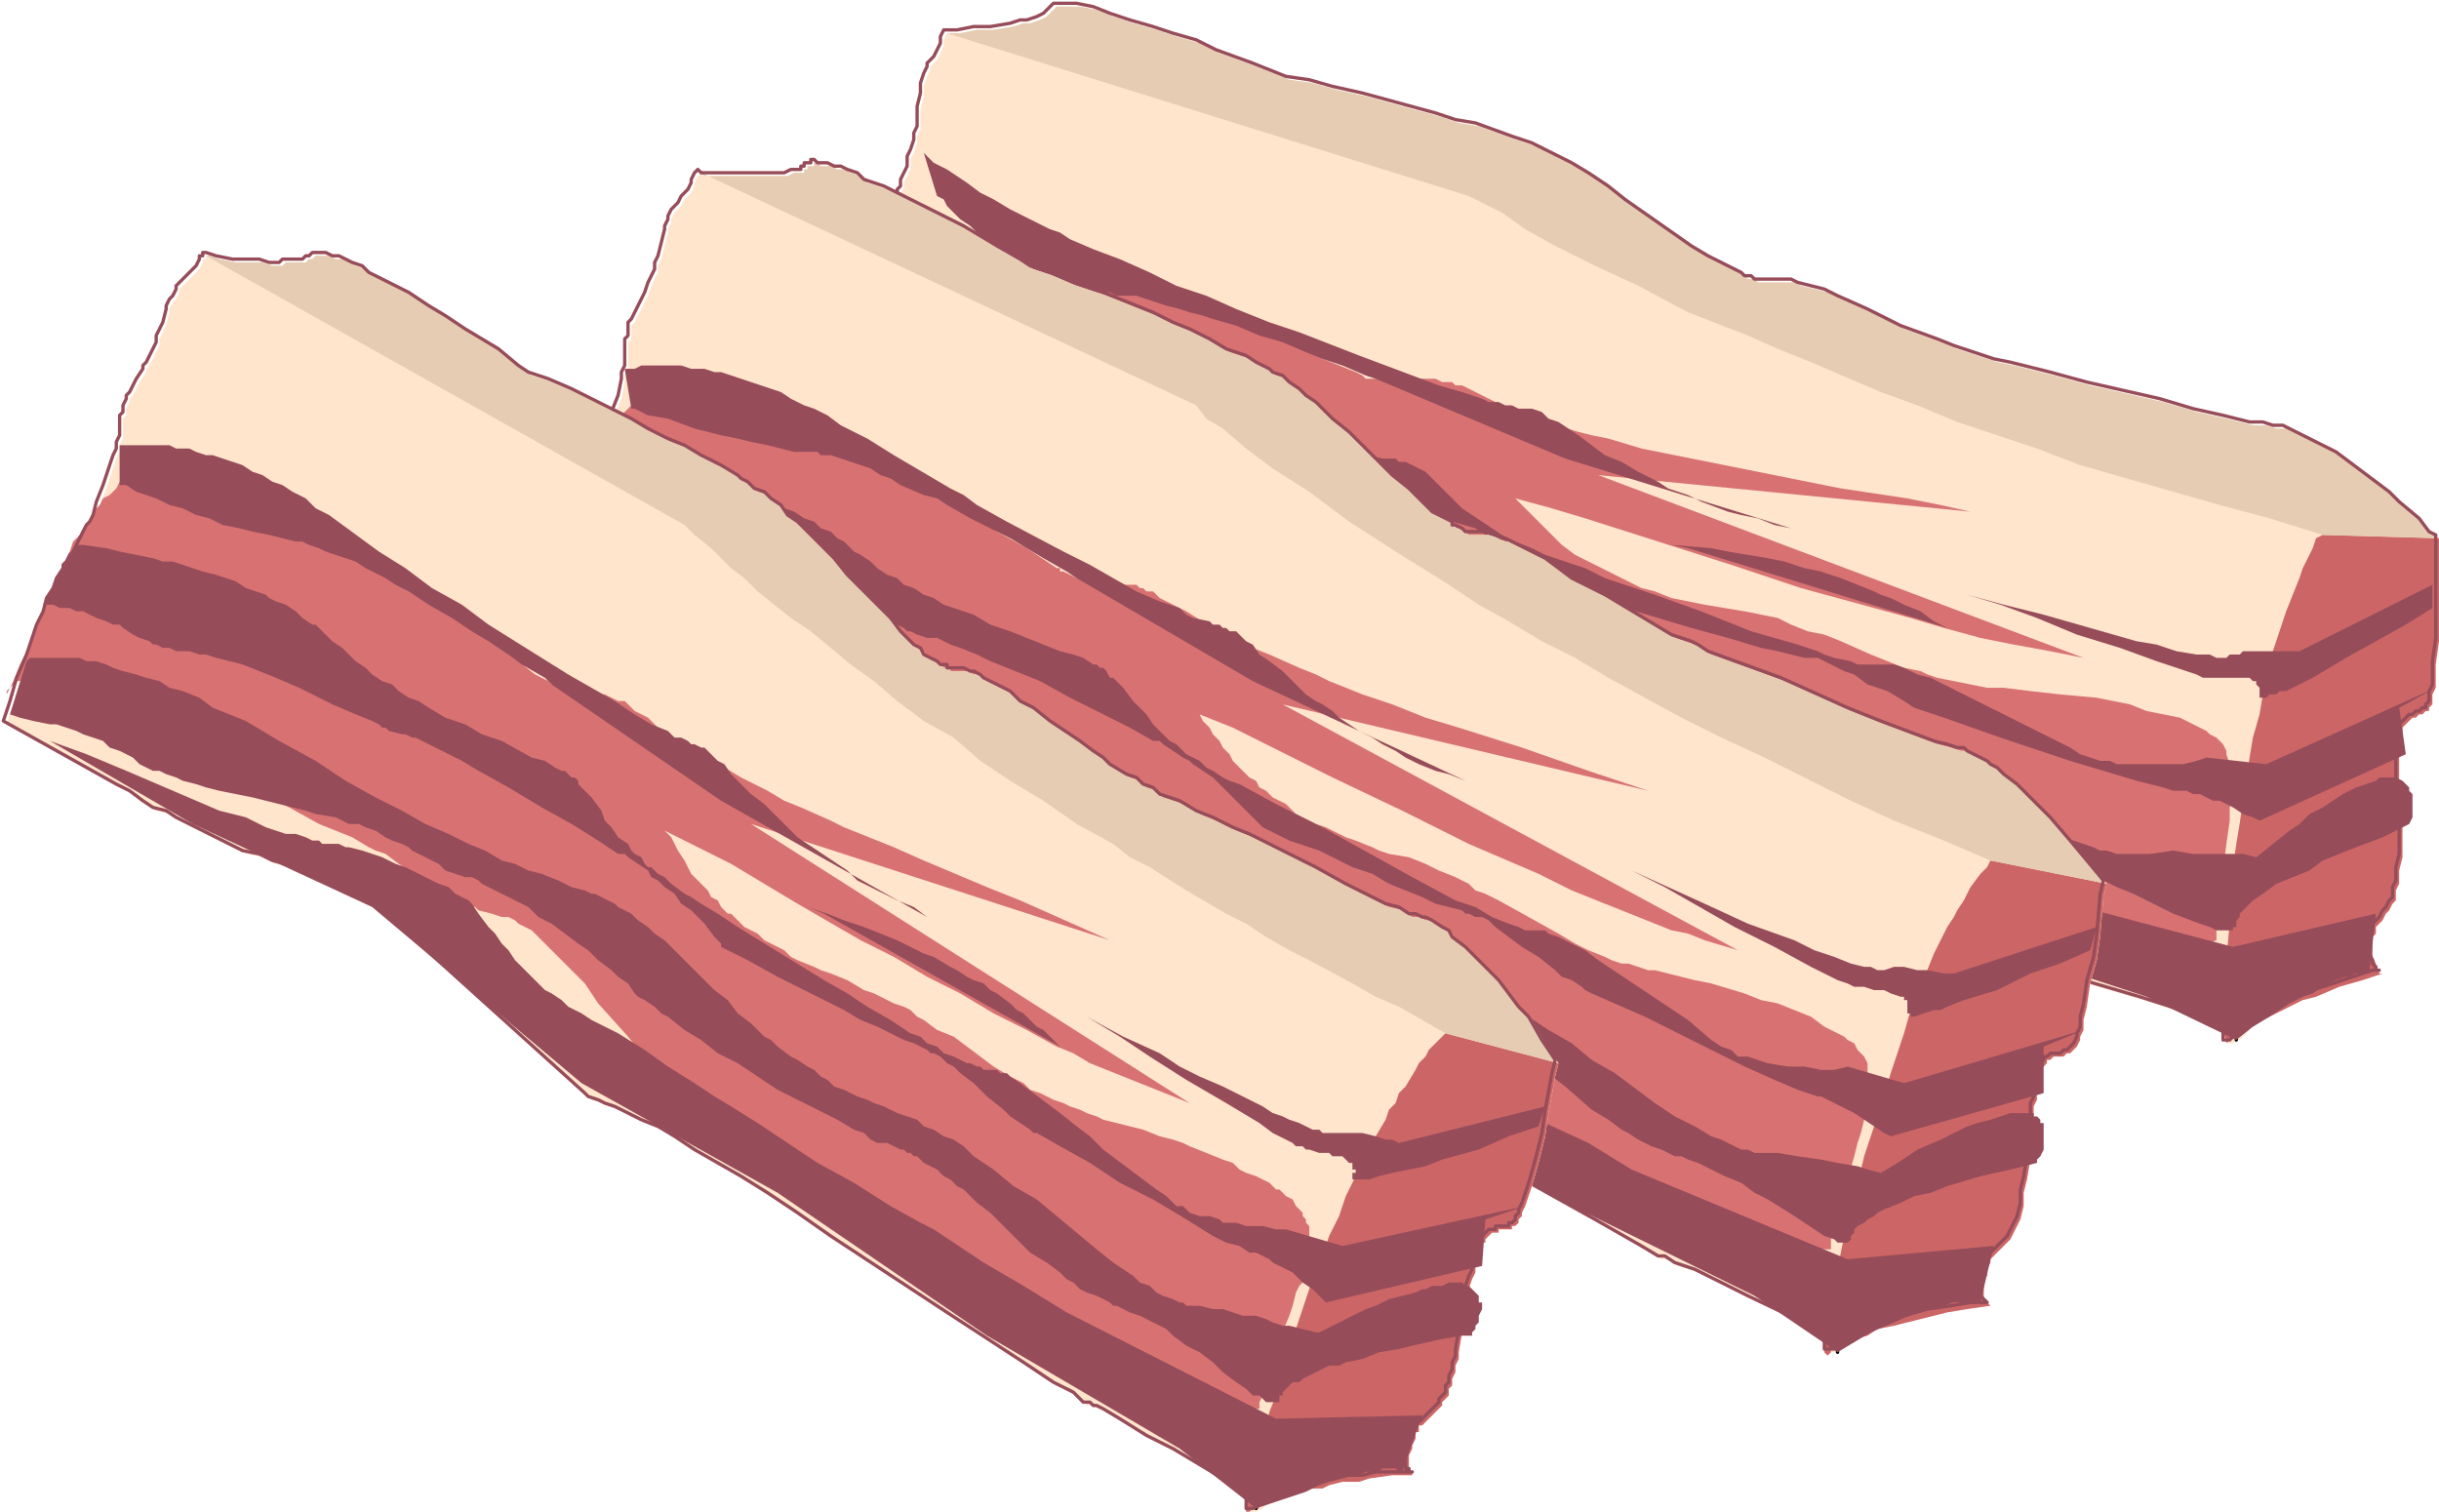 <svg xmlns="http://www.w3.org/2000/svg" width="469.76" height="291.2" fill-rule="evenodd" stroke-linecap="round" preserveAspectRatio="none" viewBox="0 0 734 455"><style>.pen1{stroke:#000;stroke-width:1;stroke-linejoin:round}.pen2{stroke:none}.brush2{fill:#ffe5cc}.brush3{fill:#c66}.brush4{fill:#d87272}.brush5{fill:#974c59}.brush6{fill:#e5ccb2}.pen3{stroke:#974c59;stroke-width:1;stroke-linejoin:round}</style><path d="m255 161 1-7 1-7 1-8 1-5v-4l1-4 1-5 1-3v-4l1-1v-2l1-1v-1l1-4 1-2 1-1v-2l1-2v-2l1-2v-5l1-4 1-10V58l1-1v-2l2-4v-3l1-2 1-3v-2l1-2v-6l1-4v-3l1-3 1-2v-1l2-2 1-2 1-2v-2l1-2h4l5-1h5l6-1 3-1h2l3-1 2-1 1-1 1-1 1-1h7l5 1 5 2 6 2 7 2 6 2 7 2 6 3 11 4 10 4 7 1 7 2 9 2 11 3 11 3 6 2 6 1 11 4 3 1 3 1 6 3 6 3 5 3 3 2 3 2 5 4 10 7 10 7 5 3 4 2 2 1 2 1 2 1 1 1h2l1 1h11l2 1 4 1 4 1 4 2 9 4 10 5 11 4 5 2 6 2 3 1 3 1 5 1 12 3 11 3 22 5 10 3 9 2 8 2h4l3 1h3l2 1 2 1 2 1 2 1 4 2 4 2 4 3 4 3 4 3 4 3 3 3 6 5 3 4 2 1v31l-1 7v7l-1 2v3l-1 1v1h-1l-1 1h-1l-1 1h-1l-1 1-1 1-1 1v2l-1 1v19l1 7v10l-1 4v4l-1 2v3l-1 1-1 2-1 1-1 2-1 1-1 1v2l-1 1v6l1 2v1l1 1v1h1-2l-3 1-6 2-6 2-7 2-4 2-3 1-3 2-2 1-3 2-1 2-2 2-1 1h-1l-1 1h-2v-5l-25-8-17-5-6-2-3-1h-2l-5-2-15-6-66-25-11-5-10-3-9-4-8-3-7-2-7-2-6-2-5-1-8-3-6-1-4-1-72-42h-1l-1-1h-3l-1-1h-2l-2-1h-3l-3-1-3-1h-3l-4-1h-4l-5-1h-4l-2-1h-3l-4-1-5-1-4-1-4-1-4-1-4-1-7-2-5-2-4-1-1-1-37-10z" class="pen2 brush2"/><path d="M734 162v31l-1 7v7l-1 2v3l-1 1v1h-1l-1 1h-1l-1 1h-1l-1 1-1 1-1 1v2l-1 1v19l1 7v10l-1 4v4l-1 2v3l-1 1-1 2-1 1-1 2-1 1-1 1v2l-1 1v6l1 2v1l1 1v1h1l-6 2-7 2-7 3-4 1-4 2-4 2-4 2-3 2-3 1-2 1-1 1-1 1-1 1v-1l-1-2v-13l1-9 1-11 1-11v-6l1-7 1-6 1-7 1-6 1-7 1-6 2-7 1-6 2-7 1-6 2-6 2-6 2-5 2-5 1-3 1-2 2-4 1-3 2-1 35 1z" class="pen2 brush3"/><path d="m253 151 1-2v-2l2-5 1-5 1-5 2-11 1-5v-3l1-2 1-3v-3l1-2 1-3 1-3 1-2 1-2 1-3 1-2 1-2 2-2 1-2 2-2v-1l1-1h1l1-1 1-1 1-1h1l1-1h1l1-1 2-1h5l2-1h1l2 1h5l2 1 3 1 4 1 3 1 7 2 3 2 3 1 3 1 3 1 5 1 6 2 9 3 5 2 5 2 8 3 5 2 4 2 9 3 9 5 10 4 2 1 1 1h5l2 1h4l2-1h8l2 1h3l1 1h2l4 2 4 2 4 2 4 2 9 3 10 3 4 1 5 1 10 3 5 1 5 1 10 2 10 2 10 2 20 4 20 3 10 2 9 2-112-11 146 55-10-2-11-2-10-2-11-3-10-3-11-3-11-3-11-3-21-7-22-7-22-7-10-3-11-3 4 4 3 3 4 4 3 3 4 3 4 2 2 1 2 1 4 2 4 2 4 2 4 1 5 2 5 1 5 1 6 1 6 1 5 1 5 1 4 2 5 2 5 1 5 2 9 4 10 4 5 1 2 1 3 1 5 1 5 1 5 1h5l8 1 9 1 11 1 5 1 5 1 5 2 5 1 5 1 4 2 4 2 1 1 2 1 1 1 1 1 1 2v1l1 3v3l1 2v5l-1 3v4l-1 7-1 8-1 7v4l-1 3v7l-3 1h-3l-6 1h-6l-3-1h-5l-2-1h-3l-2-1-2-1h-3l-4-2-5-2-4-2-9-4-5-2-5-2-5-2-6-2-5-1-5-1h-4l-5-1h-4l-5-1h-8l-4-1h-8l-4-1-4-1-4-1-2-1-2-1h-2l-2-1-8-4-7-3-6-4-6-4-6-4-6-4-11-8-10-8-11-8-5-4-6-4-6-4-5-4-2-1-2-1-2-1h-4l-1-1h-11l-2-1h-2l-2-1h-1l-6-3-2-1-3-1-5-1-2-1-3-1-3-1-2-1-5-1-6-1-5-2-11-2-10-3-6-1-3-1-2-1h-3l-3-1-3-1-2-1-2-1h-1l-3-1-7-4-4-1-5-2-4-2h-2l-3-1-2-1h-2l-2-1h-14l-1 1h-1v1h-1l-1 1-1 1v1h-1v1l-1 1z" class="pen2 brush4"/><path fill="none" d="M673 313v-3l-1-2v-7l-1-3v-3l1-3" class="pen1"/><path d="m257 140 1-1h1l2-1h2l1-1h5l2-1h13l3 1h7l3 1 5 1 4 1h2l2 1 5 1 5 1 6 2 5 1 6 2 12 4 5 2 5 1 10 3 8 3 8 2 8 2 6 1 6 2 5 1 4 1h4l4 1 3 1h7l4 1h4l3 1 2 1h2l2 1 3 1 2 1 3 1 5 3 7 5 8 5 8 5 9 5 9 4 5 3 4 2 5 2 5 1 5 2 5 1 5 1 6 1h2l3 1 3 1h3l3 1 3 2 4 1 3 1 7 3 7 4 7 3 7 4 14 6 6 3 6 3 3 1 3 1 3 1 2 1h2l3 1h10l7-1 6 1h15l4 1 5-4 5-4 3-2 3-3 4-2 3-2 3-2 4-2 3-1 3-1 1-1h5l2 1 1 1 1 1v1l1 1v7l-1 2-2 1-6 3-8 3-10 4-4 3-5 2-5 2-4 3-3 2-1 1-2 2-1 1v1l-1 1v2h-1v1h-5l-2-1-3-1-8-3-8-4-4-2-5-2-4-2-5-1-5-2h-4l-5-1-2-1h-3l-4-2-5-2-5-2-5-3-5-3-4-3-10-5-5-3-4-2-4-2-5-2h-2l-2-1h-2l-2-1h-4l-5-1-6-1-5-2-7-2-6-2-7-2-7-2-13-5-6-2-5-3-5-2-5-2-4-2-1-1h-2l-2-2-3-2-4-2-3-2-4-1-4-2-4-2-2-1-2-1-4-2-5-1-4-2-4-1-2-1h-2l-2-1h-2l-4-1h-3l-3-1h-3l-2-1-2-1h-2l-2-1-2-1h-2l-2-1-3-1h-3l-2-1h-6l-5-1h-13l-13-1h-21l-3-1h-5l-2-1h-2l-2-1h-2l-5-2-3-1-2-1h-3l-3-1h-6l-3-1h-15l2-17z" class="pen2 brush5"/><path d="M265 102h36l3 1h3l4 1h3l3 1h4l3 1 3 1 3 1 3 1 3 1 2 1h1l3 2h1l1 1 1 1 2 1 2 1 3 2h1l2 1 3 1 2 1 3 1 3 2 3 1 3 1 7 1 6 2 6 2 5 1 6 1 10 3 4 1h4l1 1h2l2 1 2 1 2 1 3 3 4 4 2 2 2 2 3 2 3 2 3 2 3 2 4 2 5 2 4 2 3 1 3 1 6 2 6 3 15 5 14 5 15 6 7 2 7 2 6 2 2 1 3 1 5 1 2 1h11l3 1 4 2 4 1 4 2 10 5 10 5 10 5 8 4 3 2 3 1 3 1h3l2 1h20l4-1 3-1 18 2 51-23-11 6 2 14-44 20-2-1-3-1-3-2-4-2h-2l-2-1-2-1h-2l-2-1h-4l-3-1-8-2-10-3-10-3-21-7-17-6-3-1-3-1-3-1-3-2-5-3-6-2-4-3-3-1-2-1-2-1-2-1-2-1h-4l-4-1-4-1-5-1-10-3-11-3-20-6-9-2-3-3-4-2-5-4-5-3-6-4-3-2-4-1-3-1-3-2-7-2-9-3-10-3-11-4-10-3-5-1-5-2-4-1-4-1h-2l-2-1h-7l-1-1h-2l-3-1-4-1-7-2-6-1-6-1-7-1-6-1-2-1h-9l-2-1h-8l-4 1h-4l-3-1h-3l-1-1-3-1h-3l-3-1-3-1h-5l-2-1h-11l-1 1 6-21zm407 183-68-18-14-5-13-5-13-5-8-2-11-4-23-8-29-10-21-8-9-4-9-3-8-3-7-2-2-1h-1l-3-2h-2l-2-1-3-2-3-2-3-2-3-2-2-2-3-2-2-2-4-4-2-2-1-1h-1l-4-1-2-1-3-1-4-1-3-1h-4l-3-1-4-1-4-1h-26l-3-1h-4l-7-1-7-1-8-1-8-2-15-2-12-3-12-2 47 15 58 14 73 39 65 20 70 29 64 21 27 13 5-4 5-3 6-4 4-2 3-1 3-2 4-2 3-1h1l2-1h4l2-18-43 10z" class="pen2 brush5"/><path d="m278 46 1 1 2 2 4 2 3 2 3 2 4 3 4 2 5 3 6 3 6 3 3 1 3 2 7 3 8 3 9 4 8 4 9 3 9 4 10 4 9 3 18 7 8 3 8 3 8 3 7 2 6 2 2 1h3l2 1h2l2 1h4l3 1 2 2 3 1 6 4 4 3 4 3 5 2 5 3 6 3 3 2 3 1 3 1 4 2 8 3 4 1 5 1 5 2 5 1-68-21-57-24-3-1-7-3-6-2-5-2-7-3-7-2-7-3-7-2-3-1-4-1-3-1-4-1-3-1-3-1-3-1h-6l-2-1h-11l-2-1h-2l-1-1h-1l-2-1-2-1-2-1-2-1-2-1-2-2-2-1-2-1-3-3-3-3-3-3-3-2-2-2-2-2-1-2-2-1-4-13zm314 133 11 3 12 3 14 4 14 4 6 1 6 2 6 1h4l2 1h3l1-1h3l1-1h17l40-20v7l-8 5-9 5-9 5-5 3-5 3-4 2-4 2h-2l-1 1h-2l-1 1h-2v-3l-1-1v-1h-1l-1-1h-14l-2-1-3-1-9-3-11-4-13-4-12-5-11-4-10-3zm-89-15 12 1 5 1 6 1 6 1 5 1 6 2 5 1 6 2 5 2 5 2 2 1 3 1 4 2 5 2 4 3 2 1 2 1-78-24-5-1z" class="pen2 brush5"/><path d="m699 161-16-5-15-4-14-4-14-4-14-4-13-5-12-4-12-4-12-5-11-4-21-9-10-4-9-4-18-7-15-8-13-6-12-6-9-5-7-5-6-3-4-2-157-49h4l5-1h5l6-1 3-1h2l3-1 2-1 1-1 1-1 1-1h7l5 1 5 2 6 2 7 2 6 2 7 2 6 3 11 4 10 4 7 1 7 2 9 2 11 3 11 3 6 2 6 1 11 4 3 1 3 1 6 3 6 3 5 3 3 2 3 2 5 4 10 7 10 7 5 3 4 2 2 1 2 1 2 1 1 1h2l1 1h11l2 1 4 1 4 1 4 2 9 4 10 5 11 4 5 2 6 2 3 1 3 1 5 1 12 3 11 3 22 5 10 3 9 2 8 2h4l3 1h3l2 1 2 1 2 1 2 1 4 2 4 2 4 3 4 3 4 3 4 3 3 3 6 5 3 4 2 1-35-1z" class="pen2 brush6"/><path fill="none" d="m254 160 1-7 1-7 1-8 1-5v-4l1-4 1-5 1-3v-4l1-1v-2l1-1v-1l1-4 1-2 1-1v-2l1-2v-2l1-2v-5l1-4 1-10V57l1-1v-2l2-4v-3l1-2 1-3v-2l1-2v-6l1-4v-3l1-3 1-2v-1l2-2 1-2 1-2v-2l1-2h4l5-1h5l6-1 3-1h2l3-1 2-1 1-1 1-1 1-1h7l5 1 5 2 6 2 7 2 6 2 7 2 6 3 11 4 10 4 7 1 7 2 9 2 11 3 11 3 6 2 6 1 11 4 3 1 3 1 6 3 6 3 5 3 3 2 3 2 5 4 10 7 10 7 5 3 4 2 2 1 2 1 2 1 1 1h2l1 1h11l2 1 4 1 4 1 4 2 9 4 10 5 11 4 5 2 6 2 3 1 3 1 5 1 12 3 11 3 22 5 10 3 9 2 8 2h4l3 1h3l2 1 2 1 2 1 2 1 4 2 4 2 4 3 4 3 4 3 4 3 3 3 6 5 3 4 2 1v31l-1 7v7l-1 2v3l-1 1v1h-1l-1 1h-1l-1 1h-1l-1 1-1 1-1 1v2l-1 1v19l1 7v10l-1 4v4l-1 2v3l-1 1-1 2-1 1-1 2-1 1-1 1v2l-1 1v6l1 2v1l1 1v1h1-2l-3 1-6 2-6 2-7 2-4 2-3 1-3 2-2 1-3 2-1 2-2 2-1 1h-1l-1 1h-2v-5l-25-8-17-5-6-2-3-1h-2l-5-2-15-6-66-25-11-5-10-3-9-4-8-3-7-2-7-2-6-2-5-1-8-3-6-1-4-1-72-42h-1l-1-1h-3l-1-1h-2l-2-1h-3l-3-1-3-1h-3l-4-1h-4l-5-1h-4l-2-1h-3l-4-1-5-1-4-1-4-1-4-1-4-1-7-2-5-2-4-1-1-1-37-10" class="pen3"/><path d="m160 197 1-1 1-5 2-7 2-8 3-8 1-5 1-4 2-3 1-4 1-2 1-1v-1l1-2 1-2 1-2 1-1 1-2v-2l1-2 1-2 1-4 1-4 2-5 1-5v-2l1-2v-8l1-1v-4l1-1 1-2 2-4 1-2 1-3 1-2 1-2v-2l1-2 1-4 1-4v-1l1-2v-1l1-2 1-1 1-1 1-2 2-2 1-2v-1l1-2 1-1 1 1h25l2-1h3v-1h1v-1h2v-1h1l1 1h3l2 1h2l2 1 3 1 2 2 6 2 6 3 6 3 6 3 6 3 5 3 5 3 7 4 3 2 6 2 7 3 9 3 10 4 5 2 6 3 5 2 6 3 5 3 6 2 3 2 2 1 2 1 1 1 3 1 2 2 3 2 2 2 3 2 2 2 3 3 5 4 4 4 5 5 4 4 5 4 4 4 1 1 2 2 2 1 2 1 2 1v1h1l2 1 1 1h6l3 1 2 1h1l4 2 4 2 4 2 8 6 10 5 10 6 5 3 5 3 3 1 3 1 2 1 3 2 11 4 11 4 20 9 10 4 8 3 8 3 4 1 3 1h2l1 1 2 1 2 1 2 1 1 1 2 1 2 2 4 3 3 3 4 4 3 3 6 7 5 6 5 6-1 4-1 12-1 7-2 7-1 7-1 4v3l-1 2v1l-1 2-1 1-1 1h-1l-1 1h-3l-1 1h-1v1l-1 1-1 2v2l-1 1v5l-1 2v3l-1 6v7l-1 6-1 4v4l-1 4-1 2-1 2-1 2-1 1-1 1-2 2-1 1-1 1v1l-1 2v2l-1 1v6l1 1 1 1h-5l-6 1-7 1-7 2-3 1-4 1-3 1-3 1-2 2-2 1-2 1-1 1-1 1h-3v-5l-23-11-16-8-6-2-3-2h-2l-5-3-14-8-61-34-10-6-5-2-5-3-8-4-4-2-4-2-7-4-6-3-6-2-5-3-4-1-4-2-3-1-2-1-3-1h-1l-66-52v-1h-2l-2-1-3-2-5-2-3-1-3-1-3-1-3-1-4-1-5-1h-2l-2-1-5-1-2-1-2-1-4-2-5-1-4-2-3-1-4-2-6-3-5-2-5-3-35-16z" class="pen2 brush2"/><path d="m634 266-1 4-1 12-1 7-2 7-1 7-1 4v3l-1 2v1l-1 2-1 1-1 1h-1l-1 1h-3l-1 1h-1v1l-1 1-1 2v2l-1 1v5l-1 2v3l-1 6v7l-1 6-1 4v4l-1 4-1 2-1 2-1 2-1 1-1 1-2 2-1 1-1 1v1l-1 2v2l-1 1v6l1 1 1 1-7 1-6 1-8 2-4 1-4 1-5 1-3 2-4 1-3 1-2 1-1 1h-1v1l-1 1-1-1v-3l1-6 1-7 2-9 2-10 1-6 2-5 3-13 4-12 4-13 2-6 2-6 2-7 3-6 2-6 2-5 3-6 1-2 2-3 1-2 2-3 2-4 3-4 2-2 1-2 35 7z" class="pen2 brush3"/><path d="m160 188 1-2v-2l2-5 1-2 1-2 2-5 3-11 2-5 1-2 1-3 2-5 1-3 1-2 2-3 1-2 1-2 2-2 1-2 2-2v-1l1-1 2-2 1-1h1l1-2 1-1h1l1-1h1l2-1 2-1h3l2-1h3l2 1h3l2 1h1l2 1h2l1 1 2 1 3 1 4 2 3 2 3 1 3 2 3 1 2 2h2l1 1 10 5 5 2 4 2 5 3 4 2 4 2 4 3 4 2 4 2 4 3 4 3 9 5 9 6h1v1h1l2 1 2 1h2l2 1h6l4 1h4l1 1h1l1 1h2l1 1 1 1 8 4 8 5 4 2 4 2 4 2 5 2 9 4 5 2 4 2 10 4 9 3 10 4 10 3 19 6 20 7 9 3 9 3-110-26 137 74-10-3-5-2-5-1-10-4-5-2-5-2-10-4-10-5-21-9-20-10-21-10-20-10-10-5-10-4 1 2 2 2 1 2 2 2 1 2 2 2 1 2 2 2 1 1 2 2 2 1 1 2 2 1 2 2 2 1 2 1 1 1 2 2 2 1 2 1 2 1 3 1 4 2 2 1 3 1 5 2 2 1 3 1 6 1 5 2 4 2 5 2 4 2 2 2 3 1 4 2 9 5 9 5 5 3 4 2 5 2 2 1 3 1h2l3 1 3 1h2l8 2 4 1 5 1 10 3 5 2 5 1 5 2 5 2 4 3 4 2 2 1 1 1 2 1 1 2 1 1 1 1 1 2v14l-1 3-1 4-1 3-1 4-4 14-1 4-1 3-1 4v3h-15l-3-1h-3l-2-1-3-1-2-1-3-1h-2l-4-3-4-2-5-2-4-3-8-5-5-3-4-3-5-2-3-2-3-1-4-2-5-1-4-1-5-2-4-1-4-1-9-1-8-2-4-1-3-1-4-2-4-1-4-2-4-3-3-2-3-2-4-2-3-3-3-2-3-2-2-3-3-2-5-5-3-2-3-2-4-5-5-5-5-5-5-4-4-5-5-5-5-5-5-5-2-2-3-2-2-3-3-2-2-1-1-1h-1v-1h-1l-2-1h-2l-1-1h-2l-2-1h-3l-2-1h-2l-2-1h-1l-1-1h-1l-2-1-2-2-3-1-2-1-2-2-3-1-2-1-5-3-5-2-5-2-5-2-5-2-10-4-5-2-6-2-5-2-5-2-3-2-2-1-3-1-3-2-2-1-3-2-7-4-4-2-4-2-2-1-2-2-4-2h-2l-2-1-2-1-2-1h-2l-2-1h-8l-1 1h-1l-1 1h-2v1l-1 1-1 1v1z" class="pen2 brush4"/><path fill="none" d="M553 407v-19l1-3" class="pen1"/><path d="M165 177h2l2-1h15l2 1h3l3 1h3l3 1 4 1 3 1 4 1 4 2 5 1 2 1 2 1 5 2 3 1 2 1 5 3 6 3 11 5 10 5 9 4 8 4 4 1 4 2 7 3 6 2 5 2 5 2 5 2 3 1 4 1 3 1 3 1 4 1 4 1h1l2 1h2l2 1 1 1 2 1 2 1 2 1 3 1 2 2 3 2 2 2 3 2 3 3 4 3 3 3 4 3 4 3 4 3 4 3 4 3 4 3 4 3 5 3 4 3 3 1 2 1 2 1 3 1 2 1 3 1 2 1 3 1 2 1h3l2 1 3 1 3 1 3 1 6 3 6 4 6 4 7 4 6 5 7 4 12 9 6 4 6 3 5 3 3 1 2 1 2 1 2 1h2l2 1h7l6 1 7 1 5 1 6 1 3 1 4 1 5-3 6-4 7-3 4-2 4-2 3-1 4-1 3-1 3-1h7v1h1l1 1v1h1v8l-1 2-1 1v1l-8 2-9 2-10 3-5 2-5 1-4 2-5 2-2 1-1 1-2 1-1 1-2 1-1 1v1l-1 1v1l-1 1h-3l-1-1-3-1-3-2-6-4-8-5-4-2-4-3-5-2-4-2-2-1-2-1-3-1-2-1h-2l-2-1-2-1-3-1-2-1-2-1-3-2-2-1-4-3-5-3-8-7-9-7-4-3-4-3-5-3-4-2-2-1-1-1-2-1h-2l-2-1h-2l-5-2-5-2-6-2-6-3-6-3-3-1-3-2-7-3-6-3-6-3-6-4-5-3-5-3-4-2-2-2-1-1-2-1-1-1-2-2-3-2-3-2-3-3-4-2-4-2-3-3-4-2-4-2-4-3-4-2-4-2-4-1-4-2h-2l-1-1h-2l-2-1h-1l-2-1-2-1h-2l-2-1-2-1-2-1-2-1-2-1-2-1-2-1-3-1-2-1-2-1h-2l-2-1h-2l-3-1-6-1-6-1-13-2-5-1-5-1h-4l-4-1-3-1h-3l-2-1-3-1-2-1h-2l-2-1-2-1-4-2-3-2-2-1-3-1-3-1h-3l-3-1-2-1h-3l-5-1h-4l-3-1 4-17z" class="pen2 brush5"/><path d="M178 141h2l3 1h8l5 1 5 1h3l3 1 3 1h4l3 1 3 1 3 1 3 1 3 1 4 1 3 1 3 1 3 2 3 1 2 2 3 1 2 2 2 1 1 1 1 1 1 1 2 1 3 2 2 2 3 2 3 1 2 2 3 1 3 2 3 1 3 2 3 1 6 2 5 3 6 2 5 2 10 4 4 1 3 1 3 2h1l1 1h1l1 1 1 2h1l1 1 2 2 3 4 2 2 2 2 2 3 2 2 2 2 1 1 2 1 1 1 2 2 2 1 2 1 2 2 2 1 3 2 2 1 3 1 11 6 14 7 27 15 13 7 6 2 5 3 5 2 3 1 2 1h6l1 1 3 1 4 2 4 2 4 3 9 6 18 12 7 6 3 2 3 1 1 1 1 1h3l3 1 3 1 6 1h5l5 1h4l4-1 17 5 54-16-12 5v14l-46 13-2-1-6-4-3-2-4-2-4-2-2-1h-1l-3-1-3-1-7-3-9-4-10-5-20-10-16-7-2-1-1-1-3-2-3-1-2-2-5-4-5-3-4-3-4-3-2-2-2-1h-2l-2-1h-1l-1-1-4-1-4-1-4-2-10-4-5-3-6-2-10-5-9-3-8-4-3-3-3-3-4-4-3-3-2-2-3-2-3-2-1-1-2-1-3-2-3-2-1-1h-2l-7-4-8-4-10-5-9-5-10-4-5-2-4-2-5-2-3-1-4-2h-3l-3-1-2-1h-1l-1-1-2-1-2-1h-2l-8-3-5-2-6-2-6-2-6-2-5-1-4-1-2-1h-2l-3-1h-5l-4-1h-2l-2-1h-3l-2-1-2-1h-1l-2-1-1-1h-2l-2-1-3-1-3-1-2-1h-2l-2-1h-10l9-20zm378 238-65-27-13-8-13-6-12-7-8-3-9-5-23-12-19-10-8-4-6-3-6-4-7-4-8-4-9-5-8-4-3-1-3-2-2-1-1-1-3-1-3-3-2-1-1-1-3-2-3-3-2-2-2-3-3-2-2-2-3-4-2-3-1-1-4-2-5-2-4-1-3-2-3-1-4-1-3-2-4-1-4-1h-3l-1-1h-8l-2-1h-3l-5-1-3-1-3-1-7-2-7-2-8-2-7-3-8-2-7-2-12-4-12-4 45 22 56 21 66 49 61 29 66 38 61 30 25 17 5-3 5-3 7-3 7-3 4-1 4-1 3-1h8l4-17-44 4z" class="pen2 brush5"/><path d="M188 111h3l2-1h12l3 1h4l3 1h2l3 1 3 1 3 1 3 1 3 1 3 1 3 2 4 2 3 1 4 2 4 3 8 4 8 5 17 10 4 2 4 3 9 5 17 9 8 4 7 4 7 4 7 3 6 2 2 2 2 1 5 1 1 1h2l1 1h1l1 1h2l1 1 1 1 1 1 2 1 2 3 3 2 4 3 3 3 2 2 2 2 3 2 2 1 3 2 2 2 3 2 3 2 4 2 3 2 4 2 3 2 2 1 2 1 5 2 4 1 5 2-64-30-53-31-3-2-7-4-5-3-5-3-6-3-6-3-7-4-3-2-4-1-7-3-3-2-3-1-3-2-3-1-3-1-3-1-3-1h-3l-1-1h-7l-4-1-4-1-5-1-4-1-5-1-4-1-4-1-8-3-6-1-4-2h-1l-2-12zm303 151 11 5 11 5 13 6 14 5 6 3 6 2 5 2 4 1h2l2 1h2l3-1h3l4 1h3l5 1h3l43-14-2 7-9 4-9 3-10 5-10 3-5 2-2 1h-2l-3 1-3 1h-1v-1h-1v-4h-1v-1h-1l-3-1-2-1h-3l-3-1h-3l-2-1-3-1-8-4-11-6-12-6-21-12-10-5z" class="pen2 brush5"/><path d="m405 235 11 3 11 3 6 2 5 2 6 3 5 2 5 2 5 3 5 2 4 3 4 3 4 3 4 3 2 1 1 2-73-35-5-2z" class="pen2 brush4"/><path d="m599 259-14-6-15-6-13-6-14-7-12-6-13-6-12-6-11-6-11-6-10-6-10-5-10-6-9-5-9-6-16-10-14-9-12-9-11-7-8-6-7-6-5-3-3-4-149-70 1 1h25l2-1h3v-1h1v-1h2v-1h1l1 1h3l2 1h2l2 1 3 1 2 2 6 2 6 3 6 3 6 3 6 3 5 3 5 3 7 4 3 2 6 2 7 3 9 3 10 4 5 2 6 3 5 2 6 3 5 3 6 2 3 2 2 1 2 1 1 1 3 1 2 2 3 2 2 2 3 2 2 2 3 3 5 4 4 4 5 5 4 4 5 4 4 4 1 1 2 2 2 1 2 1 2 1v1h1l2 1 1 1h6l3 1 2 1h1l4 2 4 2 4 2 8 6 10 5 10 6 5 3 5 3 3 1 3 1 2 1 3 2 11 4 11 4 20 9 10 4 8 3 8 3 4 1 3 1h2l1 1 2 1 2 1 2 1 1 1 2 1 2 2 4 3 3 3 4 4 3 3 6 7 5 6 5 6-35-7z" class="pen2 brush6"/><path fill="none" d="m159 196 1-1 1-5 2-7 2-8 3-8 1-5 1-4 2-3 1-4 1-2 1-1v-1l1-2 1-2 1-2 1-1 1-2v-2l1-2 1-2 1-4 1-4 2-5 1-5v-2l1-2v-8l1-1v-4l1-1 1-2 2-4 1-2 1-3 1-2 1-2v-2l1-2 1-4 1-4v-1l1-2v-1l1-2 1-1 1-1 1-2 2-2 1-2v-1l1-2 1-1 1 1h25l2-1h3v-1h1v-1h2v-1h1l1 1h3l2 1h2l2 1 3 1 2 2 6 2 6 3 6 3 6 3 6 3 5 3 5 3 7 4 3 2 6 2 7 3 9 3 10 4 5 2 6 3 5 2 6 3 5 3 6 2 3 2 2 1 2 1 1 1 3 1 2 2 3 2 2 2 3 2 2 2 3 3 5 4 4 4 5 5 4 4 5 4 4 4 1 1 2 2 2 1 2 1 2 1v1h1l2 1 1 1h6l3 1 2 1h1l4 2 4 2 4 2 8 6 10 5 10 6 5 3 5 3 3 1 3 1 2 1 3 2 11 4 11 4 20 9 10 4 8 3 8 3 4 1 3 1h2l1 1 2 1 2 1 2 1 1 1 2 1 2 2 4 3 3 3 4 4 3 3 6 7 5 6 5 6-1 4-1 12-1 7-2 7-1 7-1 4v3l-1 2v1l-1 2-1 1-1 1h-1l-1 1h-3l-1 1h-1v1l-1 1-1 2v2l-1 1v5l-1 2v3l-1 6v7l-1 6-1 4v4l-1 4-1 2-1 2-1 2-1 1-1 1-2 2-1 1-1 1v1l-1 2v2l-1 1v6l1 1 1 1h-5l-6 1-7 1-7 2-3 1-4 1-3 1-3 1-2 2-2 1-2 1-1 1-1 1h-3v-5l-23-11-16-8-6-2-3-2h-2l-5-3-14-8-61-34-10-6-5-2-5-3-8-4-4-2-4-2-7-4-6-3-6-2-5-3-4-1-4-2-3-1-2-1-3-1h-1l-66-52v-1h-2l-2-1-3-2-5-2-3-1-3-1-3-1-3-1-4-1-5-1h-2l-2-1-5-1-2-1-2-1-4-2-5-1-4-2-3-1-4-2-6-3-5-2-5-3-35-16" class="pen3"/><path d="m2 218 2-6 2-7 3-7 3-9 2-4 1-4 2-3 1-3 2-3v-1l1-1 1-2 1-1 1-2 1-2 1-2 1-2 1-1 1-2 1-4 2-5 3-9 1-2v-2l1-2v-6l1-1v-2l1-2v-1l1-1 1-2 1-2 2-3v-1l1-1 1-2 1-2 1-2v-2l2-4 1-4v-1l1-2 1-1 1-2v-1l1-1 2-2 1-1 1-1 1-1 1-2v-1h1v-1h1l3 1 5 1h8l3 1h3l1-1h6l1-1h1l1-1h4l2 1h2l2 1 2 1 3 1 2 2 6 3 6 3 6 4 5 3 6 4 10 6 6 5 3 2 6 2 7 3 8 4 10 5 5 3 6 3 5 2 5 3 6 3 5 3 1 1 2 1 2 2 3 1 2 2 3 2 2 3 3 2 2 2 5 5 4 4 4 5 5 5 4 4 4 4 3 4 2 2 2 2 2 1 1 2 2 1 2 1 1 1h2v1h5l2 1h1l2 1 1 1 2 1 2 1 2 1 2 1 3 3 4 2 5 4 9 6 4 3 3 2 2 2 5 3 3 1 2 2 3 1 2 2 3 1 3 1 5 3 5 2 6 3 5 2 10 5 10 5 9 5 8 4 4 2 4 1 3 2h2l2 1h1l2 1 3 2 2 1 1 2 4 3 3 3 4 4 3 3 3 4 3 4 3 3 4 7 4 6-1 4-2 11-1 7-2 8-2 7-1 3-1 3-1 2v1l-1 1v1l-1 1h-1v1h-4v1h-2l-1 1-1 1v1h-1v2l-1 1v2l-1 1v3l-1 2-1 3v3l-1 3v4l-1 3-1 6v2l-1 2v2l-1 2v2l-1 1v2l-1 1-1 1v1l-1 1-1 1-1 1-2 2-1 1h-1v2h-1v2l-1 2v1l-1 2v5h1v1h1-11l-4 1h-7l-2 1h-1l-4 1h-3l-2 1h-2l-1 1h-2l-1 1-1 1h-1l-1 1-2 1-1 1-2 1h-2v-5l-7-4-15-9-8-4-8-5-5-3-2-1h-1l-1-1h-2l-1-1-2-2-6-3-9-6-23-15-35-23-10-7-9-6-8-5-7-4-7-4-6-4-5-3-5-2-4-2-4-2-3-1-2-1-3-1-1-1-62-56v-1h-2l-2-2-3-1-5-3-2-1-3-1h-2l-1-1-4-1-4-2-4-1-4-2-5-1-4-2-4-2-4-2-4-2-4-2-3-2-4-1-3-2-4-3-4-2-34-19z" class="pen2 brush2"/><path d="m469 320-1 4-2 11-1 7-2 8-2 7-1 3-1 3-1 2v1l-1 1v1l-1 1h-1v1h-4v1h-2l-1 1-1 1v1h-1v2l-1 1v2l-1 1v3l-1 2-1 3v3l-1 3v4l-1 3-1 6v2l-1 2v2l-1 2v2l-1 1v2l-1 1-1 1v1l-1 1-1 1-1 1-2 2-1 1h-1v2h-1v2l-1 2v1l-1 2v5h1v1h1-7l-7 1-3 1h-5l-4 1-2 1h-4l-2 1h-2l-2 1-4 1-2 1h-1l-2 1-1 1h-1l-1 1h-1v-2l1-2v-2l1-3 1-7 3-9 1-5 2-5 1-5 2-6 2-6 2-6 2-6 2-6 3-7 2-6 3-6 2-6 3-6 3-6 3-6 3-5 1-3 2-2 1-3 2-2 3-5 1-2 2-2 1-2 2-2 2-2 1-1 34 9z" class="pen2 brush3"/><path d="m2 209 1-2 1-2 2-5 2-4 2-5 4-10 2-5 3-5 2-5 1-3 2-2 1-2 2-2 1-3 2-2 1-2 2-1 2-2 1-2h1l1-1 1-1h1l2-2 2-1h2l2-1h11v1h2l2 1h1l2 1 2 1h1l2 1 1 1 2 1 3 2 3 2 3 2 3 2 3 1 2 2 3 1 5 3 5 3 4 2 5 3 4 3 4 2 4 3 4 2 7 6 8 5 8 6 9 7 2 1 2 1 1 1h2l1 1h2l2 1h3l4 1h2l2 1 2 1h2l1 1 1 1 1 1 2 1 2 1 3 3 4 3 4 2 4 3 4 2 4 2 5 3 4 2 4 2 5 3 5 2 9 4 4 2 5 2 10 4 9 4 19 8 10 4 9 4 9 4 9 4-108-35 132 84-5-2-5-2-5-2-5-2-5-2-5-2-5-3-5-2-9-5-10-5-10-6-10-5-10-6-10-5-19-11-10-6-10-6-10-5-10-5 2 2 1 2 1 2 2 3 1 2 1 2 2 2 1 1 2 2 1 2 2 1 1 2 2 2h1l1 1 1 1 2 2 2 1 2 1 2 2 2 1 2 1 2 1 2 2 2 1 5 2 2 1 3 1 5 2 5 3 3 1 2 1 2 1 2 1 3 1 2 1 2 2 2 1 4 3 5 2 8 6 4 3 5 3 4 2 2 2 3 1 2 1 2 1 3 1 2 1 3 1 2 1 3 1 2 1 8 2 4 1 5 2 4 1 3 1 2 1 5 2 5 2 3 1 2 2 2 1 3 1 2 1 2 1 2 2h1l1 1 1 1 2 1 1 2 1 1 1 1v1l1 1v1l1 1v7l-1 3v2l-1 1v4l-1 1-1 2-1 4-1 3-3 7-2 7-1 4-2 3v3l-1 2v2h-4l-1-1h-8l-2-1h-3l-3-1-2-1-3-1-2-1-2-1-2-1-2-1-3-1-2-2-2-1-4-3-4-3-4-3-4-3-2-1-2-2-2-1-2-2-3-1-2-2-3-1-2-1-3-1-2-2-4-1-2-1-3-1-2-1-2-1-4-1-4-1-9-2-3-1-4-2-4-1-2-1-2-1-4-1-1-1h-1l-1-1-2-1-2-1-2-2-2-1-3-2-2-2-1-1-3-2-3-3-3-2-3-3-2-2-3-3-2-2-3-3-5-5-2-2-2-3-5-5-8-10-9-10-4-6-5-5-5-5-5-5-1-1-2-1-2-1-1-1-2-1h-2l-3-1-4-1-1-1h-2l-2-1h-1v-1h-1l-1-1-2-1-2-2-2-1-3-2-2-1-5-3-4-3-3-1-2-1-5-3-5-2-5-2-9-5-10-5-5-2-3-2-3-1-5-3-5-3-1-1h-1l-3-2-6-5-4-2-4-3-2-1-2-1-2-2-2-1-2-1-2-1-2-1h-2l-2-1h-1l-1-1H7l-1 1H5v1H4l-1 1-1 1v1z" class="pen2 brush4"/><path fill="none" d="m378 454 1-2v-9l1-2v-3l1-2v-3" class="pen1"/><path d="m8 199 1-1h15l2 1h3l3 1 2 1 3 1 4 1 3 1 4 1 3 2 4 1 5 2 4 3 5 2 5 2 5 3 5 3 11 6 9 6 9 5 8 4 7 4 7 3 6 3 5 2 5 3 4 1 4 2 4 1 5 2 4 2 4 1 2 1h1l2 1 2 1 2 1 1 1 2 1 2 1 2 2 3 2 2 2 3 2 2 2 3 3 7 7 3 3 4 3 3 4 4 3 4 4 2 1 2 2 4 3 2 1 3 2 2 1 2 2 2 1 2 2 3 1 2 1 2 1 3 1 2 1 3 1 2 1 2 1 3 1 3 1 2 2 3 1 3 2 3 1 3 2 3 3 3 2 3 2 6 5 7 4 6 5 6 5 6 5 5 4 3 2 3 2 2 2 3 1 2 2 2 1 3 1 2 1h1l1 1h4l4 1h3l3 1 3 1h4l3 1 2 1 3 1h2l4 1 4 1h1l4-2 6-3 4-2 3-1 4-2 4-1 4-1 2-1h1l2-1h3l2-1h4l1 1h1l1 1 1 1 1 1v2h1v2l-1 2v2l-1 1v1l-1 1v1h-3l-6 1-9 2-4 1-6 1-5 2-5 1-2 1h-3l-2 1-2 1-2 1-2 1-1 1h-2l-1 1-1 1-1 1v1h-1v2h-4l-1-1-1-1h-2l-1-1-1-1-3-2-4-3-3-3-4-3-4-2-4-3-2-2-2-1-2-1-2-1-2-1-3-1-2-1-2-1h-1l-1-1-2-1-2-1-3-1-2-1-2-2-2-1-2-2-4-3-5-3-4-4-4-4-4-4-4-3-2-2-2-2-2-1-2-2-2-1-2-2-2-1-2-1-2-2h-1l-1-1h-1l-1-1h-1l-2-1-2-1h-3l-2-1-2-2-3-1-5-3-6-3-6-3-6-3-6-4-6-4-6-3-5-4-5-3-5-4-2-1-2-2-3-2-2-1-1-1-2-3-3-2-2-2-4-3-3-3-3-2-4-3-4-3-4-2-3-3-4-2-4-2-4-2-2-1-1-1-2-1h-2l-3-1-3-1-2-2-2-1-2-1-2-1-2-1-1-1-2-1-3-1-2-1-3-2-3-1-2-1h-3l-4-2-6-1-3-1-4-1-12-3-10-2-4-1-3-1-4-1-2-1-3-1-2-1h-2l-2-1-2-1-2-2-4-2-3-1-2-2-3-1-3-1-2-1-3-1-3-1h-2l-5-1-4-1-3-1 5-16z" class="pen2 brush5"/><path d="M23 164h2l7 1 4 1 5 1 5 1 3 1h3l3 1 3 1 3 1 4 1 3 1 3 1 3 2 3 1 3 1 1 1 2 1 3 1 3 2 2 2 3 2h1l1 1 1 1 1 1 1 1 1 1 3 2 1 1 1 1 2 2 3 2 2 2 3 2 3 1 2 2 3 2 3 1 3 2 5 3 6 2 5 3 6 2 9 5 4 1 3 2 2 1h1l1 1 1 1h1l1 1v1l1 1 1 1 2 2 3 4 1 3 2 2 2 3 3 2 1 2 1 1 2 1 1 2 1 1h1l2 2 2 1 2 2 4 3 2 1 3 2 5 3 6 4 13 8 13 8 7 4 6 4 7 4 6 4 3 1 2 2 3 1 2 2 3 1 2 1 2 1h1l2 1h1l1 1h4l1 1h2l1 1 3 2 4 3 4 3 4 3 5 4 4 3 4 4 8 6 4 3 4 3 3 2 1 1 1 1 1 1h2l2 2 3 1h3l3 1 1 1h4l3 1h5l4 1h3l17 5 55-12-12 4-1 14-47 11-2-2-2-2-3-2-2-2-1-1-2-1-2-1-2-1-1-1-2-1-2-1h-2l-3-2-4-1-4-2-8-5-10-6-10-5-9-6-9-5-7-4h-1l-1-1-3-2-3-2-2-2-5-4-4-4-4-3-2-2-2-1-2-2-2-1h-1l-1-1-2-1-2-1-3-1-4-2-4-2-5-2-5-3-10-5-10-5-9-5-8-4v-1l-2-2-3-4-4-4-3-2-2-3-3-2-2-2-2-1-1-2-3-2-3-2-1-1h-2l-6-4-8-5-9-5-10-6-9-5-5-3-4-2-4-2-2-1-2-1-2-1h-1l-2-1h-1l-4-1-1-1h-1l-1-1-2-1-5-2-7-3-10-5-7-3-5-2-5-2-4-1-4-1-3-1h-2l-3-1h-4l-2-1h-2l-2-1h-1l-1-1-3-1-2-1-3-2-1-1h-2l-2-1-3-1-2-1-2-1h-2l-2-1h-3l-2-1h-3l10-18zm361 263-63-32-13-8-12-7-3-2-3-2-6-4-3-2-4-2-9-5-11-7-11-6-18-12-8-5-5-3-6-4-8-5-7-5-8-5-4-2-4-2-3-2-4-2-1-1-1-1-3-2-2-1-1-1-3-3-2-2-2-2-1-1-2-3-2-2-2-3-2-2-3-4-2-3-1-1-4-2-2-2-3-1-6-3-4-2-3-1-4-2-3-1-3-1-4-1h-1l-2-1h-5l-1-1h-2l-2-1-3-1h-3l-6-2-6-3-8-2-7-3-7-3-7-3-7-3-12-5-11-4 43 25 54 25 63 53 59 33 63 43 58 34 23 18 6-2 3-1 3-1 3-1 4-2 3-1 4-1 4-1h1l2-1h4l1-1h4l1 1h1l6-17-44 1z" class="pen2 brush5"/><path d="M36 134h15l2 1h4l2 1 3 1h2l3 1 3 1 3 1 3 2 3 1 3 2 3 1 3 2 4 2 3 3 4 2 15 11 8 5 8 6 9 5 8 6 8 5 8 5 8 5 7 4 7 4 6 4 5 3 5 2 2 2h2l2 1 1 1h1l2 1h1l1 1 1 1 1 1 1 1 2 1 2 3 3 3 3 3 4 3 2 2 2 2 2 2 2 2 2 2 3 2 3 2 3 2 3 2 3 2 3 3 4 2 4 2 4 2 5 2 4 3-62-35-51-35-2-2-7-4-4-3-6-4-5-3-6-4-7-4-6-4-4-2-3-2-6-3-3-2-3-1-3-1-3-1-2-1-3-1-2-1h-2l-4-1-4-1-5-1-4-1-5-1-4-2-4-1-4-2-4-1-4-2-6-2-3-2h-2v-12zm291 172 11 6 11 5 6 4 6 3 7 3 6 3 6 3 3 2 3 1 2 1 3 1 2 1 2 1h2l1 1h12l4 1 3 1h2l2 1 44-11-2 6-9 3-9 4-11 3-5 2-5 1-5 1-4 1-3 1h-5v-2h1v-1h-1v-2h-1l-1-1-1-1h-3l-1-1h-3l-3-1h-1l-1-1h-2l-1-1-2-1-4-2-4-3-10-6-12-7-11-7-9-6-10-6zm-84-33 6 2 5 2 6 2 5 2 5 2 6 3 2 1 3 1 5 3 2 1 3 2 2 1 3 1 2 2 2 1 4 3 2 2 2 1 2 2 2 2 2 1 2 2 1 1 2 2-71-40-5-2z" class="pen2 brush5"/><path d="m435 311-7-4-7-4-7-3-7-4-13-7-6-3-7-4-6-4-6-3-12-7-11-7-6-3-5-4-11-6-10-7-5-3-5-3-9-6-8-7-9-5-8-6-7-6-7-5-6-5-6-5-6-4-5-4-5-4-4-4-4-3-6-6-5-4-3-3L62 77h1l3 1 5 1h8l3 1h3l1-1h6l1-1h1l1-1h4l2 1h2l2 1 2 1 3 1 2 2 6 3 6 3 6 4 5 3 6 4 10 6 6 5 3 2 6 2 7 3 8 4 10 5 5 3 6 3 5 2 5 3 6 3 5 3 1 1 2 1 2 2 3 1 2 2 3 2 2 3 3 2 2 2 5 5 4 4 4 5 5 5 4 4 4 4 3 4 2 2 2 2 2 1 1 2 2 1 2 1 1 1h2v1h5l2 1h1l2 1 1 1 2 1 2 1 2 1 2 1 3 3 4 2 5 4 9 6 4 3 3 2 2 2 5 3 3 1 2 2 3 1 2 2 3 1 3 1 5 3 5 2 6 3 5 2 10 5 10 5 9 5 8 4 4 2 4 1 3 2h2l2 1h1l2 1 3 2 2 1 1 2 4 3 3 3 4 4 3 3 3 4 3 4 3 3 4 7 4 6-34-9z" class="pen2 brush6"/><path fill="none" d="m1 217 2-6 2-7 3-7 3-9 2-4 1-4 2-3 1-3 2-3v-1l1-1 1-2 1-1 1-2 1-2 1-2 1-2 1-1 1-2 1-4 2-5 3-9 1-2v-2l1-2v-6l1-1v-2l1-2v-1l1-1 1-2 1-2 2-3v-1l1-1 1-2 1-2 1-2v-2l2-4 1-4v-1l1-2 1-1 1-2v-1l1-1 2-2 1-1 1-1 1-1 1-2v-1h1v-1h1l3 1 5 1h8l3 1h3l1-1h6l1-1h1l1-1h4l2 1h2l2 1 2 1 3 1 2 2 6 3 6 3 6 4 5 3 6 4 10 6 6 5 3 2 6 2 7 3 8 4 10 5 5 3 6 3 5 2 5 3 6 3 5 3 1 1 2 1 2 2 3 1 2 2 3 2 2 3 3 2 2 2 5 5 4 4 4 5 5 5 4 4 4 4 3 4 2 2 2 2 2 1 1 2 2 1 2 1 1 1h2v1h5l2 1h1l2 1 1 1 2 1 2 1 2 1 2 1 3 3 4 2 5 4 9 6 4 3 3 2 2 2 5 3 3 1 2 2 3 1 2 2 3 1 3 1 5 3 5 2 6 3 5 2 10 5 10 5 9 5 8 4 4 2 4 1 3 2h2l2 1h1l2 1 3 2 2 1 1 2 4 3 3 3 4 4 3 3 3 4 3 4 3 3 4 7 4 6-1 4-2 11-1 7-2 8-2 7-1 3-1 3-1 2v1l-1 1v1l-1 1h-1v1h-4v1h-2l-1 1-1 1v1h-1v2l-1 1v2l-1 1v3l-1 2-1 3v3l-1 3v4l-1 3-1 6v2l-1 2v2l-1 2v2l-1 1v2l-1 1-1 1v1l-1 1-1 1-1 1-2 2-1 1h-1v2h-1v2l-1 2v1l-1 2v5h1v1h1-11l-4 1h-7l-2 1h-1l-4 1h-3l-2 1h-2l-1 1h-2l-1 1-1 1h-1l-1 1-2 1-1 1-2 1h-2v-5l-7-4-15-9-8-4-8-5-5-3-2-1h-1l-1-1h-2l-1-1-2-2-6-3-9-6-23-15-35-23-10-7-9-6-8-5-7-4-7-4-6-4-5-3-5-2-4-2-4-2-3-1-2-1-3-1-1-1-62-56v-1h-2l-2-2-3-1-5-3-2-1-3-1h-2l-1-1-4-1-4-2-4-1-4-2-5-1-4-2-4-2-4-2-4-2-4-2-3-2-4-1-3-2-4-3-4-2-34-19" class="pen3"/></svg>
